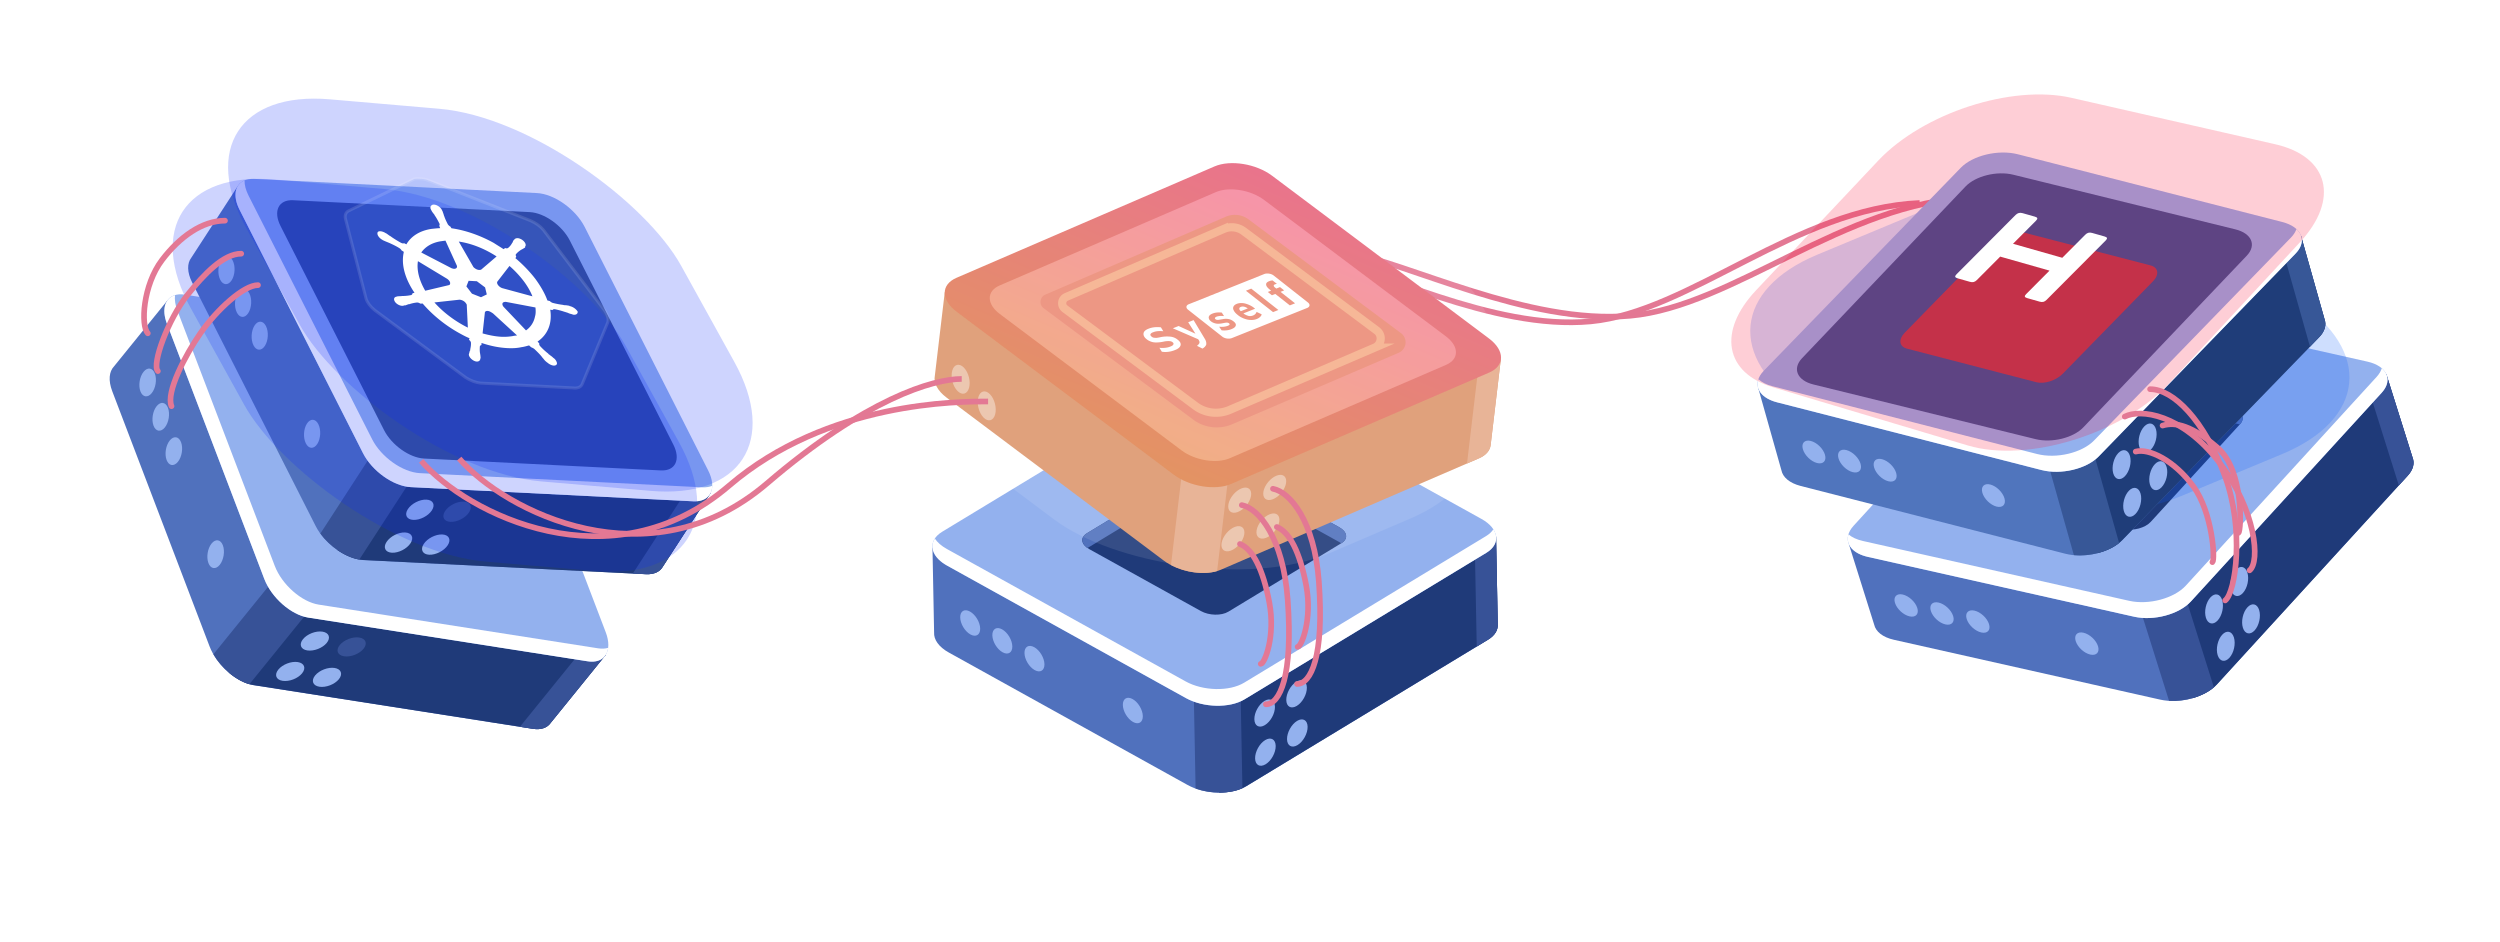 <svg xmlns="http://www.w3.org/2000/svg" fill="none" viewBox="0 0 2000 754"><path stroke="#e37894" stroke-width="4.537" d="M1053.2 206.05c47.38 8.236 140.38 58.469 219.34 51.057s164.94-90.583 263.2-94.701"/><path stroke="#e37894" stroke-width="4.537" d="M1076.19 201.545c49.25 8.236 145.93 58.469 228.02 51.057 82.08-7.411 171.46-90.583 273.61-94.701"/><g filter="url(#filter0_d_9877_10260)"><path fill="#5071bd" d="m91.155 253.966 42.7-52.719 117.706 95.225 59.773 9.348c13.718 2.147 29.468 16.034 35.186 31.013l20.115 52.739 117.817 95.315-43.911 54.215c-2.707 3.88-7.606 5.769-14.197 4.736l-223.517-34.956c-13.718-2.148-29.464-16.032-35.182-31.01L89.797 273.771c-3.297-8.644-2.514-15.744 1.358-19.805"/><path fill="#1f3a79" d="M331.161 315.888c6.695 5.694 12.381 13.166 15.352 20.952l20.114 52.739 117.814 95.313-43.913 54.216c-2.706 3.88-7.605 5.769-14.196 4.736l-223.516-34.951c-6.59-1.032-13.642-4.791-19.83-10.063z"/><path fill="#375297" d="m471.11 474.104 13.335 10.789-43.912 54.216c-2.706 3.88-7.605 5.768-14.196 4.736l-10.397-1.626zm-271.553 34.037c-10.857-3.054-22.347-12.682-28.84-23.909l49.858-61.557 29.109 23.577z"/><path fill="#93b1ee" d="m246.585 454.86 223.511 34.963c13.718 2.148 20.212-8.253 14.493-23.238L406.744 262.48c-5.714-14.981-21.468-28.865-35.188-31.009l-223.515-34.959c-13.714-2.145-20.203 8.259-14.489 23.24L211.4 423.854c5.715 14.981 21.461 28.866 35.185 31.006"/><path fill="#fff" d="m141.957 209.375 77.848 204.102c5.715 14.981 21.464 28.862 35.182 31.009l223.514 34.96c3.065.475 5.737.304 8.025-.381-.991 7.783-7.003 12.229-16.427 10.755l-223.511-34.963c-13.724-2.141-29.471-16.025-35.185-31.007l-77.849-204.101c-4.435-11.642-1.489-20.486 6.474-22.864-.453 3.55.139 7.792 1.929 12.49"/><path fill="#93b1ee" d="M135.817 313.169c-3.187 3.936-4.309 10.946-2.511 15.664s5.839 5.347 9.026 1.412c3.188-3.936 4.314-10.943 2.515-15.661-1.798-4.719-5.842-5.35-9.03-1.415m33.45 82.441c-3.188 3.935-4.314 10.943-2.516 15.661s5.843 5.35 9.031 1.414c3.187-3.935 4.312-10.949 2.511-15.664-1.798-4.718-5.839-5.347-9.026-1.411m-43.923-109.915c-3.187 3.935-4.316 10.946-2.515 15.661 1.795 4.715 5.843 5.35 9.03 1.414 3.188-3.935 4.309-10.952 2.512-15.664-1.801-4.714-5.836-5.351-9.027-1.411m-10.487-27.465c-3.184 3.931-4.313 10.95-2.515 15.661 1.801 4.714 5.839 5.347 9.026 1.411 3.188-3.935 4.317-10.946 2.516-15.661-1.795-4.715-5.839-5.347-9.027-1.411"/><path fill="#1f3a79" d="m281.9 392.898 104.601 16.364c6.414 1 9.452-3.866 6.778-10.881l-36.433-95.508c-2.67-7.005-10.043-13.502-16.461-14.513l-104.594-16.357c-6.42-1-9.458 3.867-6.785 10.875l36.43 95.512c2.677 7.011 10.047 13.505 16.464 14.508"/><path fill="#93b1ee" d="m303.064 352.813 14.475 2.26c.887.144 1.308-.528.939-1.5l-5.043-13.215c-.365-.969-1.387-1.871-2.276-2.01l-14.472-2.264c-.886-.137-1.307.535-.938 1.507l5.039 13.212c.373.975 1.394 1.87 2.276 2.01"/><path fill="#5071bd" d="m386.501 409.262-.297-.05c-.141-.503-.249-.999-.457-1.531l-36.427-95.516c-2.67-7.005-10.047-13.505-16.464-14.509l-104.3-16.31c-1.677-6.158 1.302-10.269 7.235-9.343l104.594 16.357c6.415 1.008 13.791 7.508 16.461 14.513l36.433 95.508c2.674 7.015-.364 11.881-6.778 10.881"/><path fill="#93b1ee" d="M242.378 472.133c-3.359 4.148-1.823 8.172 3.429 8.998 5.256.821 12.236-1.876 15.596-6.024 3.357-4.145 1.824-8.173-3.432-8.995-5.255-.821-12.236 1.876-15.593 6.021"/><path fill="#375297" d="M271.81 476.82c-3.362 4.152-1.819 8.183 3.433 9.001 5.252.826 12.236-1.875 15.593-6.02 3.36-4.148 1.826-8.176-3.432-8.994-5.249-.822-12.237 1.869-15.594 6.013"/><path fill="#93b1ee" d="M222.654 496.466c-3.36 4.149-1.827 8.177 3.429 8.998 5.258.819 12.236-1.875 15.593-6.02 3.359-4.148 1.826-8.176-3.429-8.998-5.256-.822-12.237 1.876-15.593 6.02m29.425 4.711c-3.357 4.144-1.816 8.178 3.432 9.001 5.259.818 12.239-1.88 15.596-6.024s1.824-8.172-3.429-8.998c-5.251-.819-12.24 1.873-15.599 6.021"/></g><g filter="url(#filter1_d_9877_10260)"><path fill="#5071bd" d="m747.281 466.76-1.302-67.83 151.372-2.993 51.74-31.356c11.876-7.195 32.868-6.719 46.89 1.053l49.359 27.38 151.52-2.996 1.34 69.755c.43 4.712-2.11 9.312-7.81 12.768L996.911 589.795c-11.875 7.194-32.863 6.718-46.885-1.054L759.001 482.782c-8.091-4.487-12.066-10.422-11.72-16.022"/><path fill="#1f3a79" d="M970.743 359.509c8.789.042 17.951 2.094 25.24 6.136l49.357 27.38 151.52-2.995 1.34 69.755c.43 4.711-2.1 9.311-7.81 12.767L996.913 589.805c-5.706 3.456-13.521 5.123-21.65 5.078z"/><path fill="#375297" d="m1179.71 390.366 17.15-.339 1.34 69.755c.43 4.712-2.1 9.312-7.81 12.768l-9 5.454zM993.934 591.332c-10.271 4.658-25.261 4.696-37.46.292l-1.521-79.201 37.452-.719z"/><path fill="#93b1ee" d="m995.578 520.286 193.482-117.244c11.87-7.195 10.14-19.332-3.89-27.11L994.146 269.969c-14.022-7.778-35.014-8.248-46.89-1.049L753.779 386.169c-11.871 7.194-10.133 19.332 3.889 27.109l191.025 105.959c14.022 7.777 35.01 8.253 46.885 1.049"/><path fill="#fff" d="m757.414 399.926 191.025 105.958c14.022 7.778 35.01 8.249 46.886 1.054L1188.8 389.69c2.65-1.612 4.59-3.464 5.89-5.462 4.26 6.592 2.53 13.865-5.63 18.809L995.581 520.281c-11.876 7.204-32.864 6.728-46.886-1.049L757.67 413.273c-10.892-6.046-14.336-14.709-9.777-21.657 1.941 3.006 5.126 5.869 9.521 8.31"/><path fill="#93b1ee" d="M819.58 483.269c.097 5.064 3.755 11.149 8.17 13.599s7.91.328 7.813-4.735-3.75-11.149-8.165-13.599-7.915-.328-7.818 4.735m78.692 41.505c.098 5.064 3.751 11.149 8.166 13.599 4.414 2.45 7.915.328 7.818-4.735s-3.756-11.153-8.17-13.599c-4.415-2.45-7.911-.328-7.814 4.735m-104.4-55.77c.097 5.063 3.75 11.153 8.165 13.598 4.41 2.451 7.915.329 7.818-4.735-.097-5.063-3.76-11.153-8.17-13.599-4.415-2.445-7.91-.333-7.813 4.736m-25.714-14.253c.097 5.058 3.755 11.153 8.165 13.599 4.415 2.445 7.911.328 7.813-4.736-.097-5.063-3.75-11.153-8.165-13.598-4.41-2.451-7.91-.329-7.813 4.735"/><path fill="#1f3a79" d="m982.675 450.145 90.545-54.869c5.55-3.366 4.74-9.045-1.82-12.688l-89.397-49.58c-6.554-3.638-16.379-3.857-21.939-.496l-90.536 54.869c-5.556 3.371-4.744 9.05 1.815 12.688l89.393 49.585c6.564 3.638 16.384 3.857 21.939.491"/><path fill="#93b1ee" d="m973.04 405.851 12.528-7.596c.77-.462.659-1.247-.249-1.753l-12.37-6.858c-.904-.506-2.266-.538-3.036-.072l-12.528 7.591c-.765.466-.654 1.252.254 1.758l12.365 6.858c.913.506 2.271.533 3.036.072"/><path fill="#5071bd" d="m1073.22 395.276-.26.154c-.43-.294-.83-.603-1.33-.877l-89.397-49.589c-6.555-3.639-16.384-3.858-21.939-.491l-90.282 54.714c-5.249-3.629-5.619-8.692-.484-11.806l90.536-54.869c5.555-3.361 15.385-3.142 21.939.496l89.397 49.58c6.56 3.643 7.37 9.322 1.82 12.688"/><path fill="#93b1ee" d="M1003.49 536.208c.1 5.337 3.87 7.425 8.42 4.673 4.55-2.757 8.15-9.317 8.05-14.654-.11-5.332-3.87-7.425-8.42-4.668s-8.15 9.317-8.05 14.649m25.53-15.376c.1 5.342 3.88 7.43 8.42 4.673 4.55-2.752 8.15-9.317 8.05-14.649-.1-5.337-3.87-7.43-8.42-4.668-4.54 2.751-8.15 9.312-8.05 14.644m-24.94 46.692c.1 5.337 3.87 7.43 8.42 4.674 4.55-2.762 8.15-9.318 8.05-14.65-.1-5.337-3.87-7.43-8.42-4.673s-8.15 9.317-8.05 14.649m25.54-15.352c.1 5.332 3.88 7.425 8.42 4.673 4.55-2.762 8.15-9.322 8.05-14.654s-3.87-7.426-8.42-4.674c-4.54 2.757-8.15 9.318-8.05 14.655"/></g><g filter="url(#filter2_d_9877_10260)"><path fill="#5071bd" d="m1499.35 460.536-20.35-64.72 144.41-45.489 40.82-44.655c9.37-10.247 29.64-15.701 45.29-12.19l55.07 12.375 144.54-45.531 20.92 66.556c1.74 4.4.61 9.526-3.89 14.449l-152.64 166.982c-9.37 10.247-29.64 15.699-45.29 12.189L1515.1 472.61c-9.02-2.028-14.51-6.603-15.75-12.074"/><path fill="#1f3a79" d="M1683.58 294.703c8.44-2.434 17.81-3.044 25.94-1.217l55.07 12.378 144.54-45.525 20.93 66.559c1.74 4.4.6 9.527-3.9 14.449l-152.63 166.979c-4.5 4.922-11.53 8.722-19.34 10.967z"/><path fill="#375297" d="m1892.78 265.49 16.36-5.153 20.92 66.557c1.74 4.4.61 9.526-3.89 14.449l-7.1 7.767zm-121.69 245.138c-8.54 7.361-22.91 11.618-35.86 10.827l-23.76-75.569 35.74-11.235z"/><path fill="#93b1ee" d="m1752.67 441.993 152.65-166.972c9.37-10.247 4.28-21.406-11.36-24.92l-213.14-47.896c-15.64-3.515-35.92 1.943-45.28 12.195l-152.65 166.977c-9.36 10.246-4.28 21.403 11.37 24.918l213.13 47.892c15.64 3.515 35.92-1.937 45.28-12.194"/><path fill="#fff" d="m1490.25 393.558 213.13 47.891c15.65 3.515 35.92-1.942 45.29-12.189l152.64-166.977c2.09-2.292 3.42-4.614 4.12-6.9 5.93 5.127 6.32 12.595-.12 19.635l-152.64 166.973c-9.37 10.256-29.64 15.709-45.28 12.193l-213.13-47.891c-12.16-2.736-17.9-10.078-15.48-18.029 2.71 2.339 6.57 4.189 11.47 5.294"/><path fill="#93b1ee" d="M1573.37 456.025c1.52 4.831 6.74 9.64 11.67 10.748s7.68-1.912 6.16-6.743c-1.51-4.832-6.73-9.642-11.66-10.75s-7.69 1.913-6.17 6.745m87.2 17.671c1.52 4.831 6.74 9.641 11.66 10.75 4.93 1.108 7.69-1.914 6.17-6.745s-6.74-9.645-11.67-10.749c-4.92-1.108-7.68 1.912-6.16 6.744m-115.88-24.12c1.52 4.832 6.74 9.647 11.66 10.75 4.92 1.11 7.69-1.913 6.17-6.745s-6.75-9.643-11.67-10.748-7.68 1.907-6.16 6.743m-28.69-6.439c1.52 4.826 6.74 9.644 11.66 10.749 4.93 1.104 7.69-1.912 6.17-6.743s-6.74-9.646-11.67-10.75c-4.92-1.11-7.68 1.912-6.16 6.744"/><path fill="#1f3a79" d="m1720.55 378.321 71.43-78.141c4.38-4.793 2-10.014-5.32-11.661l-99.74-22.407c-7.31-1.646-16.8.91-21.19 5.701l-71.43 78.138c-4.38 4.799-2 10.02 5.32 11.664l99.74 22.412c7.32 1.643 16.8-.911 21.19-5.706"/><path fill="#93b1ee" d="m1698.83 338.533 9.88-10.816c.61-.659.28-1.382-.73-1.611l-13.8-3.099c-1.01-.231-2.33.122-2.94.786l-9.88 10.811c-.6.663-.27 1.385.74 1.615l13.8 3.1c1.01.229 2.32-.128 2.93-.786"/><path fill="#5071bd" d="m1791.98 300.18-.2.22c-.5-.16-.97-.344-1.53-.465l-99.74-22.416c-7.32-1.646-16.81.911-21.19 5.706l-71.23 77.919c-6.06-2.005-7.84-6.759-3.79-11.193l71.43-78.138c4.39-4.79 13.88-7.347 21.19-5.701l99.74 22.407c7.32 1.647 9.7 6.868 5.32 11.661"/><path fill="#93b1ee" d="M1764.74 455.045c1.6 5.092 5.81 6.035 9.4 2.113 3.59-3.926 5.2-11.235 3.59-16.327-1.6-5.088-5.8-6.035-9.39-2.109s-5.2 11.235-3.6 16.323m20.17-21.943c1.61 5.097 5.82 6.037 9.4 2.112 3.59-3.921 5.2-11.235 3.6-16.322-1.6-5.093-5.8-6.04-9.39-2.11-3.59 3.92-5.21 11.232-3.61 16.32m-10.78 51.825c1.6 5.093 5.81 6.04 9.39 2.114 3.59-3.93 5.2-11.235 3.6-16.323-1.6-5.092-5.8-6.04-9.39-2.113s-5.2 11.235-3.6 16.322m20.19-21.921c1.59 5.087 5.81 6.032 9.39 2.112 3.59-3.93 5.2-11.24 3.6-16.327s-5.8-6.036-9.39-2.114c-3.59 3.925-5.21 11.236-3.6 16.329"/></g><g filter="url(#filter3_f_9877_10260)"><rect width="326.561" height="326.561" fill="#fff" fill-opacity=".1" rx="128.154" transform="matrix(.919 -.394 .801 .599 684.944 297.146)"/></g><g filter="url(#filter4_f_9877_10260)"><rect width="326.561" height="326.561" fill="#fff" fill-opacity=".1" rx="128.154" transform="matrix(.919 -.394 .801 .599 696.126 220.472)"/></g><path fill="#e0a17c" d="m747.863 300.685 7.944-66.934 149.395 17.648 55.191-23.829c12.667-5.466 33.265-2.148 46.007 7.415l44.86 33.662 149.54 17.661-8.17 68.844c-.22 4.691-3.34 8.869-9.42 11.499l-206.383 89.086c-12.667 5.466-33.261 2.153-46.004-7.409L757.218 318.054c-7.353-5.517-10.458-11.899-9.355-17.369"/><path fill="#fff" fill-opacity=".4" d="M982.73 403.452c-.923 5.257 2.373 8.03 7.366 6.202 4.994-1.833 9.788-7.58 10.714-12.837.92-5.253-2.376-8.03-7.369-6.198-4.994 1.833-9.788 7.58-10.711 12.833"/><path fill="#ecc7b0" d="M1010.74 393.262c-.92 5.263 2.38 8.037 7.37 6.203 4.99-1.827 9.79-7.579 10.71-12.832.92-5.257-2.37-8.035-7.37-6.197-4.98 1.828-9.79 7.574-10.71 12.826"/><path fill="#fff" fill-opacity=".4" d="M796.099 331.58c-1.438 5.14-5.609 6.217-9.322 2.411-3.712-3.81-5.553-11.064-4.115-16.204 1.437-5.136 5.61-6.217 9.321-2.407 3.712 3.81 5.553 11.064 4.116 16.2"/><path fill="#ecc7b0" d="M775.241 310.291c-1.44 5.145-5.62 6.219-9.327 2.41-3.713-3.805-5.552-11.064-4.116-16.2 1.439-5.14 5.611-6.221 9.321-2.407 3.709 3.804 5.559 11.061 4.122 16.197"/><path fill="#fff" fill-opacity=".4" d="M977.303 434.299c-.924 5.258 2.372 8.035 7.366 6.202 4.994-1.837 9.787-7.579 10.71-12.832.924-5.258-2.372-8.035-7.366-6.202-4.994 1.832-9.787 7.579-10.71 12.832m28.007-10.161c-.92 5.253 2.39 8.032 7.37 6.203 5-1.837 9.79-7.584 10.72-12.837.92-5.253-2.38-8.03-7.37-6.202-4.99 1.833-9.79 7.579-10.72 12.836"/><path fill="#e8b497" d="m1183.87 284.293 16.93 1.999-8.17 68.845c-.22 4.691-3.33 8.869-9.42 11.5l-9.6 4.144zm-210.171 172.56c-10.742 3.182-25.502 1.185-36.91-4.813l9.277-78.166 36.96 4.387z"/><path fill="url(#paint0_linear_9877_10260)" d="m984.984 387.135 206.376-89.091c12.67-5.466 12.62-17.648-.13-27.211l-173.61-130.274c-12.74-9.562-33.339-12.881-46.006-7.415L765.235 222.23c-12.663 5.467-12.604 17.655.14 27.212L938.98 379.72c12.743 9.563 33.337 12.881 46.004 7.415"/><path fill="#000" fill-opacity=".05" d="m984.984 387.135 206.376-89.091c12.67-5.466 12.62-17.648-.13-27.211l-173.61-130.274c-12.74-9.562-33.339-12.881-46.006-7.415L765.235 222.23c-12.663 5.467-12.604 17.655.14 27.212L938.98 379.72c12.743 9.563 33.337 12.881 46.004 7.415"/><path fill="url(#paint1_linear_9877_10260)" d="m983.882 366.556 172.948-74.658c10.62-4.575 10.57-14.789-.11-22.804l-145.49-109.17c-10.67-8.01-27.937-10.794-38.55-6.208l-172.951 74.653c-10.612 4.581-10.562 14.793.114 22.804l145.489 109.174c10.676 8.011 27.933 10.794 38.55 6.209"/><path fill="#fff" fill-opacity=".2" d="m983.882 366.556 172.948-74.658c10.62-4.575 10.57-14.789-.11-22.804l-145.49-109.17c-10.67-8.01-27.937-10.794-38.55-6.208l-172.951 74.653c-10.612 4.581-10.562 14.793.114 22.804l145.489 109.174c10.676 8.011 27.933 10.794 38.55 6.209"/><path fill="#ed9784" d="m1118.93 282.219-133.066 57.144a31.59 31.59 0 0 1-31.329-3.69l-119.588-89.088c-3.903-2.903-3.195-8.94 1.272-10.868L980.63 173.37a18.32 18.32 0 0 1 18.224 2.14l121.936 91.014c5.62 4.199 4.59 12.925-1.86 15.695"/><path fill="#ed9784" stroke="#f6b797" stroke-miterlimit="10" stroke-width="6.543" d="M1099.74 278.102 983.642 327.96a27.56 27.56 0 0 1-27.337-3.221l-104.347-77.731c-3.4-2.534-2.784-7.799 1.112-9.481l126.004-54.399a15.99 15.99 0 0 1 15.899 1.864l106.397 79.411c4.91 3.669 4.01 11.277-1.63 13.699Z"/><g fill="#fff" clip-path="url(#clip0_9877_10260)"><path d="M915.379 265.281c-.604.939-.744 1.998-.406 3.068.339 1.071 1.145 2.115 2.334 3.024.939.796 2.172 1.467 3.581 1.949 1.22.468 2.727.698 4.345.639 1.541-.003 3.545-.192 5.73-.674 1.383-.324 2.914-.461 4.495-.401 1.071.062 1.908.315 2.565.861.785.617.973 1.228.661 1.794-.256.666-.994 1.158-2.405 1.698-2.398 1.008-5.292 1.308-8.742.997l1.938 3.146c1.708.272 3.429.295 5.35.041 1.804-.232 3.437-.713 5.067-1.341 2.722-1.015 4.179-2.358 4.581-3.866.38-1.525-.416-3.02-2.471-4.551-1.579-1.329-3.518-2.073-5.549-2.339-2.822-.278-5.602-.135-8.083.415a30 30 0 0 1-3.254.567c-.916-.026-1.644-.078-2.296-.185-.609-.174-1.135-.455-1.494-.799-.785-.618-1.177-1.245-.965-1.918.331-.709 1.107-1.28 2.186-1.61 2.154-.91 4.829-1.122 8.115-.795l-1.938-3.146c-3.602-.43-7.123-.039-9.836 1.091-1.542.552-2.75 1.356-3.509 2.335m35.151-7.491 5.851 9.178-13.504-6.166-4.586 1.835 20.257 8.758.604.91c.502.829.573 1.609.341 2.266-.429.77-1.074 1.474-1.91 2.087l4.394 2.213c1.49-.838 2.526-1.928 3.007-3.164.222-1.508-.157-3.084-1.106-4.606l-9.009-15.022-4.318 1.727zm.467-14.403c-2.196.878-2.48 2.855-.581 4.35l27.464 21.61c.916.721 2.22 1.245 3.633 1.458 1.413.214 2.822.1 3.927-.316l60.36-24.143c1.06-.45 1.71-1.161 1.81-1.979s-.36-1.682-1.28-2.403l-27.46-21.61c-1.9-1.495-5.32-1.988-7.52-1.11zm63.213-9.795 2.68-1.073-.93-.732c-1.86-1.462-2.95-2.814-3.05-4.023-.16-1.164.64-2.097 2.35-2.78a8.8 8.8 0 0 1 2.81-.631l3.46 2.729c-.61.098-1.16.244-1.55.4-.61.244-.98.615-.99 1.012-.01.491.42 1.056 1.24 1.706l.83.65 2.93-1.171 3.34 2.632-2.92 1.171 11.64 9.164-4.17 1.669-11.65-9.164-2.68 1.073zm-17.471-1.003 4.241-1.698 21.73 17.093-4.25 1.698zm1.271 23.093c-3.081-.702-5.817-1.994-7.727-3.649-1.508-1.186-2.647-2.372-3.19-3.552-.662-1.068-.775-2.178-.324-3.179.406-.897 1.299-1.671 2.592-2.188.905-.385 1.996-.614 3.175-.667a12.6 12.6 0 0 1 3.581.366c2.922.796 5.493 2.081 7.353 3.674l.62.488-9.39 3.757c1.091.851 2.509 1.547 4.102 2.011a6.5 6.5 0 0 0 3.658-.362c.77-.297 1.38-.709 1.79-1.203.52-.481.88-1.041.95-1.681l4.11 1.933c-.1.728-.45 1.408-1.19 2.045-.58.644-1.41 1.189-2.41 1.603-1.02.462-2.24.757-3.58.861-1.34.105-2.747.017-4.12-.257m-14.375 4.034a.64.64 0 0 0 .013-.548c-.077-.188-.235-.369-.456-.524-.351-.276-.766-.429-1.282-.517-.496-.071-1.243.007-2.091.15l-2.834.521c-1.644.241-3.168.287-4.435-.015-1.525-.331-2.886-.961-3.836-1.774-.929-.731-1.466-1.472-1.607-2.249-.276-.796-.123-1.544.388-2.214.465-.676 1.398-1.245 2.569-1.713 1.024-.41 2.141-.661 3.381-.814a21.3 21.3 0 0 1 3.994.044l1.803 2.809a22 22 0 0 0-3.435-.097c-1.012.16-1.88.287-2.588.57-.732.292-1.055.617-1.221.978a.64.64 0 0 0-.017.539c.074.185.225.363.439.518.293.24.708.423 1.168.513a5.3 5.3 0 0 0 1.833-.121l2.896-.472c1.446-.31 3.098-.319 4.716-.024 1.427.312 2.649.926 3.805 1.836 1.446 1.137 2.073 2.21 1.78 3.283-.272 1.089-1.257 2.022-3.184 2.793-2.2 1.004-5.129 1.383-8.153 1.055l-1.975-2.886c2.553.296 5.048.032 7.004-.743.683-.273 1.19-.598 1.308-.94zm7.827-12.835c-.083.572.327 1.241 1.171 2.08l5.612-2.245c-2.227-1.462-4.038-1.816-5.599-1.191-.389.131-.7.324-.907.561a1.05 1.05 0 0 0-.277.795"/></g><g filter="url(#filter5_f_9877_10260)"><rect width="349.289" height="349.29" fill="#0c5dfd" fill-opacity=".2" rx="130.696" transform="matrix(.923 -.384 .833 .553 1333.21 253.923)"/></g><g filter="url(#filter6_d_9877_10260)"><path fill="#5075bd" d="m1425.13 337.018-18.41-65.291 145.7-41.179 42.13-43.421c9.67-9.963 30.1-14.812 45.63-10.839l54.68 14.004 145.84-41.218 18.93 67.144c1.61 4.449.32 9.539-4.32 14.326l-157.55 162.367c-9.68 9.963-30.1 14.811-45.63 10.838l-211.61-54.194c-8.97-2.295-14.31-7.031-15.39-12.537"/><path fill="#1f3d79" d="M1614.22 176.736c8.51-2.182 17.9-2.514 25.97-.446l54.68 14.008 145.83-41.213 18.94 67.149c1.6 4.45.32 9.54-4.33 14.327l-157.54 162.368c-4.64 4.786-11.78 8.376-19.66 10.387z"/><path fill="#375797" d="m1824.19 153.751 16.51-4.665 18.93 67.149c1.61 4.45.32 9.54-4.33 14.327l-7.32 7.553zm-128.92 241.408c-8.76 7.104-23.26 10.933-36.17 9.757l-21.5-76.24 36.06-10.168z"/><path fill="#93b1ee" d="m1678.89 325.999 157.55-162.359c9.67-9.963 4.93-21.267-10.61-25.244l-211.61-54.2c-15.54-3.977-35.97.877-45.63 10.845l-157.56 162.363c-9.66 9.963-4.91 21.265 10.62 25.243l211.61 54.195c15.53 3.978 35.96-.87 45.63-10.843"/><path fill="#375297" d="m1572.41 109.998-130.73 137.311c-8.03 8.424-3.96 17.859 9.09 21.072l177.76 43.728c13.04 3.208 30.13-1.02 38.15-9.45l130.73-137.308c8.02-8.425 3.95-17.862-9.09-21.07l-177.76-43.732c-13.05-3.209-30.13 1.018-38.15 9.449"/><path fill="#fff" d="m1418.03 269.801 211.61 54.193c15.53 3.978 35.96-.875 45.63-10.838l157.55-162.358c2.16-2.229 3.56-4.509 4.32-6.774 5.78 5.301 5.95 12.776-.7 19.621l-157.55 162.353c-9.67 9.973-30.09 14.821-45.63 10.843l-211.6-54.192c-12.07-3.095-17.59-10.604-14.94-18.479 2.64 2.418 6.44 4.382 11.31 5.631"/><path fill="#93b1ee" d="M1499.26 334.7c1.37 4.874 6.45 9.836 11.34 11.09s7.74-1.683 6.36-6.558c-1.37-4.874-6.45-9.837-11.34-11.091s-7.74 1.685-6.36 6.559m86.62 20.262c1.38 4.874 6.45 9.837 11.34 11.091s7.74-1.685 6.37-6.559-6.45-9.84-11.34-11.09c-4.89-1.254-7.74 1.683-6.37 6.558m-115.1-27.561c1.37 4.874 6.44 9.842 11.33 11.091 4.89 1.255 7.74-1.684 6.37-6.559-1.37-4.874-6.46-9.839-11.34-11.089-4.89-1.25-7.74 1.678-6.36 6.557m-28.49-7.289c1.38 4.869 6.46 9.84 11.34 11.091 4.89 1.249 7.74-1.683 6.36-6.557-1.37-4.875-6.44-9.842-11.33-11.092-4.89-1.255-7.74 1.683-6.37 6.558"/><path fill="#b63b4f" d="m1629.15 266.587-103.45-26.833c-6.35-1.643-7.21-7.374-1.92-12.795l72.1-73.847c5.29-5.419 14.73-8.479 21.08-6.83l103.45 26.83c6.35 1.646 7.21 7.376 1.92 12.795l-72.1 73.85c-5.29 5.418-14.73 8.478-21.08 6.83"/><path fill="#93b1ee" d="M1690.57 339.414c1.45 5.137 5.62 6.205 9.33 2.392 3.7-3.818 5.53-11.076 4.08-16.213-1.45-5.133-5.62-6.205-9.33-2.388-3.7 3.818-5.53 11.076-4.08 16.209m20.82-21.332c1.45 5.142 5.63 6.207 9.33 2.391 3.7-3.813 5.53-11.076 4.08-16.209-1.45-5.137-5.62-6.209-9.33-2.387-3.7 3.812-5.53 11.072-4.08 16.205m-12.33 51.483c1.45 5.137 5.63 6.209 9.33 2.392 3.71-3.823 5.53-11.076 4.09-16.209-1.45-5.137-5.63-6.209-9.33-2.391-3.71 3.817-5.53 11.075-4.09 16.208m20.83-21.313c1.45 5.132 5.64 6.202 9.34 2.39 3.7-3.822 5.53-11.08 4.08-16.213s-5.62-6.205-9.33-2.392c-3.7 3.817-5.53 11.077-4.09 16.215"/></g><g filter="url(#filter7_f_9877_10260)"><path fill="#fd0c34" fill-opacity=".2" d="M1418.66 309.9c-38.9-11.617-44.77-44.829-13.74-77.754l97.64-103.631c35.89-38.082 106.82-61.137 154.62-50.252L1820 115.346c43.18 9.834 51.85 44.055 19.89 78.534l-104.77 113.047c-37.3 40.247-113.32 63.64-160.76 49.471z"/></g><g clip-path="url(#clip1_9877_10260)"><path fill="#fff" d="m1618.04 170.516 9.89 2.814c2.23.633 2.51 1.584.85 3.248l-18.37 18.446 39.42 11.21 18.37-18.445c1.63-1.641 3.25-2.081 5.51-1.439l9.96 2.832c2.26.643 2.5 1.585.85 3.249l-47.27 47.46c-1.65 1.665-3.25 2.082-5.51 1.439l-9.96-2.832c-2.22-.633-2.53-1.561-.84-3.248l18.67-18.75-39.45-11.22-18.67 18.75c-1.64 1.641-3.26 2.082-5.52 1.439l-9.89-2.814c-2.23-.633-2.51-1.584-.85-3.248l47.26-47.461c1.65-1.576 3.32-2.063 5.55-1.43"/></g><g filter="url(#filter8_d_9877_10260)"><path fill="#5071bd" d="m153.02 167 36.939-56.905 127.038 82.363 60.424 3.031c13.867.698 30.986 12.858 38.242 27.154l25.532 50.34 127.159 82.441-37.988 58.52c-2.285 4.143-6.959 6.534-13.622 6.198l-225.95-11.335c-13.867-.698-30.982-12.855-38.238-27.152l-98.811-194.817c-4.185-8.251-4.151-15.394-.725-19.838"/><path fill="#1f3a79" d="M398.209 203.43c7.254 4.961 13.692 11.795 17.462 19.227l25.53 50.34 127.154 82.437-37.99 58.521c-2.285 4.143-6.959 6.534-13.621 6.198l-225.948-11.326c-6.662-.336-14.069-3.335-20.775-7.929z"/><path fill="#375297" d="m553.958 346.102 14.393 9.331-37.988 58.52c-2.285 4.143-6.959 6.534-13.622 6.198l-10.509-.527zm-266.49 62.31c-11.117-1.899-23.553-10.269-31.187-20.754l43.132-66.443 31.419 20.395z"/><path fill="#93b1ee" d="m328.649 350.497 225.945 11.343c13.867.698 19.234-10.326 11.977-24.629L467.763 142.39c-7.254-14.301-24.375-26.457-38.245-27.15L203.57 103.901c-13.863-.696-19.226 10.331-11.973 24.631l98.811 194.818c7.253 14.3 24.368 26.457 38.241 27.147"/><path fill="#fff" d="m198.869 117.331 98.812 194.818c7.253 14.3 24.37 26.453 38.238 27.151l225.947 11.34c3.098.151 5.737-.299 7.942-1.221-.171 7.845-5.683 12.897-15.21 12.418l-225.945-11.344c-13.873-.689-30.988-12.847-38.241-27.147L191.6 128.529c-5.631-11.113-3.629-20.218 4.041-23.417-.078 3.578.955 7.734 3.228 12.219"/><path fill="#93b1ee" d="M203.641 221.195c-2.758 4.248-3.139 11.338-.856 15.841s6.367 4.706 9.125.458 3.142-11.335.859-15.838c-2.282-4.504-6.371-4.708-9.128-.461m41.908 78.481c-2.757 4.248-3.143 11.335-.86 15.838 2.283 4.504 6.371 4.709 9.129.461s3.141-11.342.856-15.841c-2.283-4.504-6.367-4.706-9.125-.458m-55.205-104.705c-2.758 4.248-3.146 11.339-.86 15.838 2.279 4.501 6.371 4.708 9.129.461 2.757-4.248 3.137-11.345.855-15.842-2.285-4.499-6.364-4.709-9.124-.457m-13.303-26.214c-2.755 4.243-3.141 11.341-.859 15.838 2.285 4.5 6.367 4.706 9.124.458s3.146-11.339.86-15.839c-2.279-4.501-6.367-4.705-9.125-.457"/><path fill="#375297" d="m339.29 327.627 189.346 9.5c11.624.592 16.116-8.654 10.042-20.638l-82.811-163.261c-6.077-11.98-20.425-22.169-32.045-22.748l-189.349-9.506c-11.618-.583-16.114 8.66-10.037 20.64l82.808 163.266c6.077 11.979 20.421 22.166 32.046 22.747"/><path fill="#93b1ee" d="M326.276 368.113c-2.906 4.477-.957 8.318 4.353 8.589 5.313.267 11.973-3.148 14.879-7.625 2.904-4.474.957-8.319-4.356-8.585-5.312-.267-11.972 3.148-14.876 7.621"/><path fill="#375297" d="M356.037 369.691c-2.909 4.481-.952 8.328 4.357 8.591 5.31.271 11.972-3.147 14.876-7.621 2.907-4.477.959-8.322-4.356-8.585-5.306-.268-11.973 3.142-14.877 7.615"/><path fill="#93b1ee" d="M309.214 394.382c-2.907 4.478-.96 8.323 4.353 8.589 5.315.263 11.972-3.147 14.876-7.621 2.906-4.477.959-8.322-4.353-8.589-5.313-.266-11.972 3.148-14.876 7.621m29.755 1.599c-2.903 4.473-.948 8.324 4.358 8.592 5.315.262 11.974-3.152 14.878-7.626 2.904-4.473.957-8.318-4.353-8.589-5.308-.264-11.976 3.146-14.883 7.623"/></g><g filter="url(#filter9_f_9877_10260)"><rect width="349.266" height="349.33" fill="#0c2cfd" fill-opacity=".2" rx="130.696" transform="matrix(.996 .086 .484 .875 89.474 132.387)"/></g><g filter="url(#filter10_f_9877_10260)"><rect width="349.266" height="349.33" fill="#0c2cfd" fill-opacity=".2" rx="130.696" transform="matrix(.996 .086 .484 .875 133.809 68.23)"/></g><path fill="url(#paint2_radial_9877_10260)" fill-opacity=".2" fill-rule="evenodd" stroke="url(#paint3_linear_9877_10260)" stroke-opacity=".3" stroke-width="2.401" d="M336.709 143.035c1.704.089 3.716.374 5.809 1.225l81.691 32.185c3.978 1.694 7.806 4.302 10.432 7.409l49.446 65.094c2.077 3.267 2.877 6.466 2.106 9.029l-20.252 48.863c-.444 1.375-1.383 2.396-2.721 2.997-1.341.604-3.081.771-5.03.484l-73.897-3.856c-3.734-.383-8.146-2.101-11.883-4.525l-72.514-53.682c-3.493-2.782-5.999-6.067-7.015-9.276l-16.462-63.776c-.797-3.189.283-5.54 2.798-6.704l52.318-25.373c1.366-.257 3.056-.201 4.626-.122z" clip-rule="evenodd"/><path fill="#fff" d="M456.093 244.945c-.219-.012-.439-.023-.54-.22-.1-.197-.54-.22-.98-.242-.979-.243-1.859-.289-2.739-.335-.439-.023-.879-.046-1.419-.265l-.22-.011a65 65 0 0 1-8.078-1.569c-.76-.231-1.72-.855-2.24-1.456l-1.96-.485c-2.025-5.653-5.47-11.57-9.695-17.337-4.444-5.779-9.888-11.419-15.911-16.515l.718-1.11-.1-.197c-.301-.589-.481-1.363-.242-1.733 1.178-1.469 2.556-2.545 4.154-3.609l1.019-.521c.679-.347 1.138-.706 1.818-1.053.119-.185.339-.173.459-.358s-.1-.197-.2-.393c1.278-1.272.516-3.607-1.926-5.456-1.06-.821-2.68-1.479-3.779-1.536-1.1-.057-1.999.278-2.578.822l-.12.185c-.12.185-.239.37-.459.359-.36.554-.719 1.109-.858 1.676-.019.382-.359.555-.479.74a12.1 12.1 0 0 1-3.293 4.036c-.34.174-.68.348-1.119.325-.22-.012-.66-.035-.98-.243l-.22-.011-1.259.89c-2.561-1.664-5.341-3.339-7.901-5.002-11.042-6.123-22.961-10.188-33.797-11.71l-1.021-1.583.1.196c-.86-.427-1.381-1.028-1.901-1.629-1.102-2.161-2.204-4.323-2.966-6.658l-.101-.197c-.2-.392-.18-.774-.381-1.167-.18-.774-.581-1.561-.762-2.335l-.601-1.179c-.782-1.953-3.543-4.01-5.842-4.321-1.42-.266-2.439.255-3.037 1.18-.479.74-.418 1.7.083 2.682l.501.983c.4.786 1.021 1.583 1.642 2.381.42.404.62.797.82 1.19l.101.197c1.542 2.184 2.644 4.346 3.846 6.703.08.578.161 1.156-.299 1.515l.201.393.581 1.56c-2.318.071-4.537.338-6.976.593-9.333 1.426-16.285 5.845-20.036 12.343l-1.719-.854-.221-.012c-.219-.011-.339.174-.779.151s-.979-.242-1.519-.462c-2.681-1.479-5.462-3.154-7.802-4.806-.421-.405-.96-.624-1.281-.832-.96-.624-1.7-1.236-2.66-1.86-.321-.208-.54-.22-.861-.428l-.319-.208c-1.181-.635-2.481-1.086-3.58-1.143-1.319-.069-2.218.267-2.377 1.215-.418 1.7 1.223 4.081 3.684 5.548.22.011.32.208.32.208s.64.416.86.428c.86.427 1.94.866 3.02 1.304l1.62.659c2.8 1.293 5.6 2.587 8.161 4.251.64.416 1.481 1.225 1.561 1.803l-.1-.197 1.921 1.248c-.02.382-.139.567-.159.948-1.909 9.273 1.043 20.521 8.732 31.824l-1.559.301c.1.197-.12.185-.12.185.081.578-.378.937-.838 1.296-2.14.471-4.442.736-6.875.788-.44-.023-.88-.045-1.219.128-.88-.046-1.66.105-2.539.059-.22-.012-.34.173-.78.151-.219-.012-.219-.012-.339.173-2.219.267-2.756 2.151-1.215 4.336 1.342 1.791 3.922 3.073 5.801 2.98.44.023.66.035.999-.139.22.011.22.011.12-.185-.1-.197.659.035.879.046.78-.151 1.46-.498 2.019-.66.339-.174.679-.347 1.119-.324l.219.011c2.019-.659 3.917-1.134 6.356-1.389l.22.011c.66.035 1.42.266 2.06.681.22.012.32.208.32.208l1.878-.093c7.907 9.211 18.172 17.589 29.753 23.931 2.681 1.478 5.041 2.749 7.741 3.847l-.398 1.318c.1.196.32.208.32.208.74.612 1.141 1.398 1.221 1.976.122 1.919-.195 3.815-.613 5.515l.1.196c-.019.382-.139.567-.378.937-.24.37-.279 1.133-.538 1.885-.12.185-.02.381-.139.566 0 0 .1.197-.12.185-.098 1.908 1.983 4.312 4.464 5.397.54.22 1.3.451 1.74.474 1.759.092 2.797-.811 2.975-2.14 0 0-.1-.197.12-.186-.1-.196.02-.381.14-.566-.181-.774-.042-1.341-.223-2.116l-.161-1.156c-.442-2.126-.344-4.034-.247-5.942.139-.566.599-.925 1.159-1.087.219.011.219.011.119-.185l.078-1.526c7.26 2.483 14.138 3.798 20.735 4.142 3.958.206 7.716.02 11.173-.756 2.219-.267 4.237-.927 6.136-1.401l1.58 1.421c.22.011.22.011.321.208.76.231 1.62.658 2.36 1.271 2.101 2.022 4.202 4.044 5.964 6.24l.1.197 1.041 1.202c.621.797 1.241 1.595 1.982 2.207.32.208.42.405.74.613 0 0 .1.196.32.208 1.581 1.421 3.621 2.484 5.38 2.575.66.035 1-.139 1.559-.301.679-.347 1.159-1.087.878-2.058s-.783-1.954-1.723-2.959c-.1-.196-.32-.208-.32-.208-.101-.197-.421-.405-.741-.612-.84-.809-1.58-1.422-2.541-2.046-.42-.404-.74-.612-1.38-1.028l-.201-.393c-2.44-1.849-4.541-3.871-6.423-5.882-.521-.601-.921-1.387-.782-1.954-.1-.196.12-.185.12-.185l-1.461-1.606c8.109-5.506 11.877-14.491 10.126-25.484l1.859.288c.22.012.12-.185.12-.185.239-.37.799-.532 1.458-.498l.22.011a61 61 0 0 1 7.939 2.136l.22.012c.539.219 1.08.439 1.519.462 1.081.439 1.94.866 2.92 1.108.22.012.54.22.98.243.22.011.22.011.54.219.54.22.76.231 1.2.254 1.979.103 3.137-.984 2.995-2.522-1.322-2.173-3.882-3.836-6.062-4.332m-66.657-9.407-4.635 2.244-7.24-2.864-4.444-5.778 1.774-4.499 6.597.345 6.582 4.933 1.366 5.618zm29.332-10.903c3.204 4.184 5.527 8.322 7.191 12.426l-23.595-6.396c-2.18-.496-4.181-2.322-4.643-4.067-.08-.579-.061-.96.179-1.33l9.68-12.501a81 81 0 0 1 11.188 11.868m-21.491-19.483-12.222 10.456c-1.138.706-3.438.395-5.239-1.038-.64-.416-1.06-.821-1.361-1.41l-11.437-19.915c10.177 1.487 20.656 5.668 30.259 11.907m-44.912-12.098 3.998-.556 8.918 19.592c.901 1.769-.157 3.052-2.136 2.949-.66-.035-1.2-.254-1.959-.485l-24.162-12.545c3.212-4.614 8.446-7.784 15.341-8.955m-18.013 15.892 22.885 13.818c2.141 1.26 3.362 3.236 2.744 4.542-.139.567-.479.741-1.259.891l-18.525 4.389c-4.867-8.287-6.976-16.622-5.845-23.64m13.192 33.013 20.067-2.204c1.76.092 4.02 1.166 5.041 2.749.521.601.921 1.387.782 1.954l.86 17.641c-10.001-4.921-19.664-12.119-26.75-20.14m62.34 26.97c-2.778.429-5.656.661-8.955.489-4.618-.241-9.857-1.279-14.856-2.688l1.86-16.925c.498-1.122 2.057-1.423 3.997-.557.86.427 1.501.843 2.461 1.467l19.27 17.646c-1.219.128-2.438.256-3.777.568m18.113-15.696c-.895 4.544-3.409 8.43-7.184 11.102l-17.993-18.918c-1.241-1.595-1.163-3.121.076-3.63.559-.163 1.119-.325 1.779-.29l23.693 4.487c.303 2.694.286 5.18-.371 7.249"/><path stroke="#e37894" stroke-linecap="round" stroke-width="4.537" d="M1730.05 340.45c10.35-3.135 23.75.014 44.36 18.037 20.61 18.024 18.76 65.905 16.35 67.801m-82.18-65.015c10.55-2.879 31.03 7.159 46.19 27.981 15.16 20.821 17.57 58.563 15.16 60.459"/><path stroke="#e37894" stroke-linecap="round" stroke-width="4.537" d="M1699.82 333.277c12.29-6.331 45.42-2.476 75.69 36.775 29.37 38.071 32.76 79.452 24.16 86.223"/><path stroke="#e37894" stroke-linecap="round" stroke-width="4.537" d="M1720.07 311.332c18.44 0 43.38 24.493 60.08 70.112 15.26 41.691 8.6 92.135 0 98.906M118.245 266.638c-5.775-6.251-3.948-38.441 11.417-58.664 14.047-18.488 32.178-31.447 50.317-31.447m-53.674 120.34c-5.031-5.337 7.904-41.148 23.9-61.219 13.104-16.443 28.724-32.705 42.77-32.705M137.206 324.96c-4.611-10.902 10.962-40.878 23.064-58.283 13.405-19.28 34.802-38.577 46.124-38.575"/><path stroke="#e37894" stroke-width="4.537" d="M367.358 366.853c36.804 42.468 152.074 100.553 246.31 19.818 78.971-67.657 132.919-83.518 155.711-83.518"/><path stroke="#e37894" stroke-width="4.537" d="M336.941 368.726c36.804 42.467 152.074 100.553 246.31 19.817 78.971-67.656 184.423-67.372 207.214-67.372"/><path stroke="#e37894" stroke-linecap="round" stroke-width="4.537" d="M1021.47 421.596c10.07 3.94 18.46 19.934 23.5 46.846 5.04 26.913-3.8 49.034-6.87 49.034m-46.124-82.267c10.074 3.94 18.464 19.934 23.504 46.847 5.04 26.912-3.81 49.033-6.87 49.033"/><path stroke="#e37894" stroke-linecap="round" stroke-width="4.537" d="M993.446 404.084c13.574 2.628 33.164 26.281 36.714 75.724 4.44 61.747-6.51 83.638-17.45 83.638"/><path stroke="#e37894" stroke-linecap="round" stroke-width="4.537" d="M1018.37 391.026c13.57 2.575 33.17 25.754 36.72 74.202 4.43 60.506-6.51 81.956-17.46 81.956"/><defs><filter id="filter0_d_9877_10260" width="477.357" height="426.31" x="48.519" y="196.231" color-interpolation-filters="sRGB" filterUnits="userSpaceOnUse"><feFlood flood-opacity="0" result="BackgroundImageFix"/><feColorMatrix in="SourceAlpha" result="hardAlpha" values="0 0 0 0 0 0 0 0 0 0 0 0 0 0 0 0 0 0 127 0"/><feOffset dy="39.209"/><feGaussianBlur stdDeviation="19.604"/><feComposite in2="hardAlpha" operator="out"/><feColorMatrix values="0 0 0 0 0 0 0 0 0 0 0 0 0 0 0 0 0 0 0.2 0"/><feBlend in2="BackgroundImageFix" result="effect1_dropShadow_9877_10260"/><feBlend in="SourceGraphic" in2="effect1_dropShadow_9877_10260" result="shape"/></filter><filter id="filter1_d_9877_10260" width="530.763" height="409.498" x="706.691" y="263.813" color-interpolation-filters="sRGB" filterUnits="userSpaceOnUse"><feFlood flood-opacity="0" result="BackgroundImageFix"/><feColorMatrix in="SourceAlpha" result="hardAlpha" values="0 0 0 0 0 0 0 0 0 0 0 0 0 0 0 0 0 0 127 0"/><feOffset dy="39.209"/><feGaussianBlur stdDeviation="19.604"/><feComposite in2="hardAlpha" operator="out"/><feColorMatrix values="0 0 0 0 0 0 0 0 0 0 0 0 0 0 0 0 0 0 0.2 0"/><feBlend in2="BackgroundImageFix" result="effect1_dropShadow_9877_10260"/><feBlend in="SourceGraphic" in2="effect1_dropShadow_9877_10260" result="shape"/></filter><filter id="filter2_d_9877_10260" width="531.055" height="398.845" x="1438.99" y="201.139" color-interpolation-filters="sRGB" filterUnits="userSpaceOnUse"><feFlood flood-opacity="0" result="BackgroundImageFix"/><feColorMatrix in="SourceAlpha" result="hardAlpha" values="0 0 0 0 0 0 0 0 0 0 0 0 0 0 0 0 0 0 127 0"/><feOffset dy="39.209"/><feGaussianBlur stdDeviation="19.604"/><feComposite in2="hardAlpha" operator="out"/><feColorMatrix values="0 0 0 0 0 0 0 0 0 0 0 0 0 0 0 0 0 0 0.2 0"/><feBlend in2="BackgroundImageFix" result="effect1_dropShadow_9877_10260"/><feBlend in="SourceGraphic" in2="effect1_dropShadow_9877_10260" result="shape"/></filter><filter id="filter3_f_9877_10260" width="578.534" height="398.761" x="676.516" y="131.095" color-interpolation-filters="sRGB" filterUnits="userSpaceOnUse"><feFlood flood-opacity="0" result="BackgroundImageFix"/><feBlend in="SourceGraphic" in2="BackgroundImageFix" result="shape"/><feGaussianBlur result="effect1_foregroundBlur_9877_10260" stdDeviation="36.31"/></filter><filter id="filter4_f_9877_10260" width="578.534" height="398.761" x="687.698" y="54.422" color-interpolation-filters="sRGB" filterUnits="userSpaceOnUse"><feFlood flood-opacity="0" result="BackgroundImageFix"/><feBlend in="SourceGraphic" in2="BackgroundImageFix" result="shape"/><feGaussianBlur result="effect1_foregroundBlur_9877_10260" stdDeviation="36.31"/></filter><filter id="filter5_f_9877_10260" width="627.659" height="406.377" x="1326.18" y="80.273" color-interpolation-filters="sRGB" filterUnits="userSpaceOnUse"><feFlood flood-opacity="0" result="BackgroundImageFix"/><feBlend in="SourceGraphic" in2="BackgroundImageFix" result="shape"/><feGaussianBlur result="effect1_foregroundBlur_9877_10260" stdDeviation="37.03"/></filter><filter id="filter6_d_9877_10260" width="532.689" height="400.746" x="1366.82" y="82.808" color-interpolation-filters="sRGB" filterUnits="userSpaceOnUse"><feFlood flood-opacity="0" result="BackgroundImageFix"/><feColorMatrix in="SourceAlpha" result="hardAlpha" values="0 0 0 0 0 0 0 0 0 0 0 0 0 0 0 0 0 0 127 0"/><feOffset dy="39.209"/><feGaussianBlur stdDeviation="19.604"/><feComposite in2="hardAlpha" operator="out"/><feColorMatrix values="0 0 0 0 0 0 0 0 0 0 0 0 0 0 0 0 0 0 0.2 0"/><feBlend in2="BackgroundImageFix" result="effect1_dropShadow_9877_10260"/><feBlend in="SourceGraphic" in2="effect1_dropShadow_9877_10260" result="shape"/></filter><filter id="filter7_f_9877_10260" width="575.29" height="386.206" x="1334.45" y="24.957" color-interpolation-filters="sRGB" filterUnits="userSpaceOnUse"><feFlood flood-opacity="0" result="BackgroundImageFix"/><feBlend in="SourceGraphic" in2="BackgroundImageFix" result="shape"/><feGaussianBlur result="effect1_foregroundBlur_9877_10260" stdDeviation="25.302"/></filter><filter id="filter8_d_9877_10260" width="497.702" height="394.733" x="111.314" y="103.869" color-interpolation-filters="sRGB" filterUnits="userSpaceOnUse"><feFlood flood-opacity="0" result="BackgroundImageFix"/><feColorMatrix in="SourceAlpha" result="hardAlpha" values="0 0 0 0 0 0 0 0 0 0 0 0 0 0 0 0 0 0 127 0"/><feOffset dy="39.209"/><feGaussianBlur stdDeviation="19.604"/><feComposite in2="hardAlpha" operator="out"/><feColorMatrix values="0 0 0 0 0 0 0 0 0 0 0 0 0 0 0 0 0 0 0.2 0"/><feBlend in2="BackgroundImageFix" result="effect1_dropShadow_9877_10260"/><feBlend in="SourceGraphic" in2="effect1_dropShadow_9877_10260" result="shape"/></filter><filter id="filter9_f_9877_10260" width="567.841" height="462.447" x="64.079" y="68.984" color-interpolation-filters="sRGB" filterUnits="userSpaceOnUse"><feFlood flood-opacity="0" result="BackgroundImageFix"/><feBlend in="SourceGraphic" in2="BackgroundImageFix" result="shape"/><feGaussianBlur result="effect1_foregroundBlur_9877_10260" stdDeviation="37.03"/></filter><filter id="filter10_f_9877_10260" width="567.841" height="462.447" x="108.414" y="4.827" color-interpolation-filters="sRGB" filterUnits="userSpaceOnUse"><feFlood flood-opacity="0" result="BackgroundImageFix"/><feBlend in="SourceGraphic" in2="BackgroundImageFix" result="shape"/><feGaussianBlur result="effect1_foregroundBlur_9877_10260" stdDeviation="37.03"/></filter><linearGradient id="paint0_linear_9877_10260" x1="1075.48" x2="945.425" y1="132.627" y2="439.796" gradientUnits="userSpaceOnUse"><stop stop-color="#f57698"/><stop offset="1" stop-color="#eda15f"/></linearGradient><linearGradient id="paint1_linear_9877_10260" x1="1059.72" x2="950.732" y1="153.279" y2="410.69" gradientUnits="userSpaceOnUse"><stop stop-color="#f57698"/><stop offset="1" stop-color="#eda15f"/></linearGradient><linearGradient id="paint3_linear_9877_10260" x1="9593.91" x2="11391" y1="1505.23" y2="12885.9" gradientUnits="userSpaceOnUse"><stop stop-color="#fff" stop-opacity=".407"/><stop offset="1" stop-color="#fff" stop-opacity=".077"/></linearGradient><clipPath id="clip0_9877_10260"><path fill="#fff" d="m904.644 261.93 110.757-44.304 34.484 27.134-110.757 44.304z"/></clipPath><clipPath id="clip1_9877_10260"><path fill="#fff" d="m1512.15 199.213 137.195-66.766 114.286 80.174-137.194 66.767z"/></clipPath><radialGradient id="paint2_radial_9877_10260" cx="0" cy="0" r="1" gradientTransform="rotate(42.18 -4675.647 9480.07)scale(22343.4 12916.8)" gradientUnits="userSpaceOnUse"><stop stop-color="#6f98ff"/><stop offset="1" stop-color="#1e54d5"/></radialGradient></defs></svg>